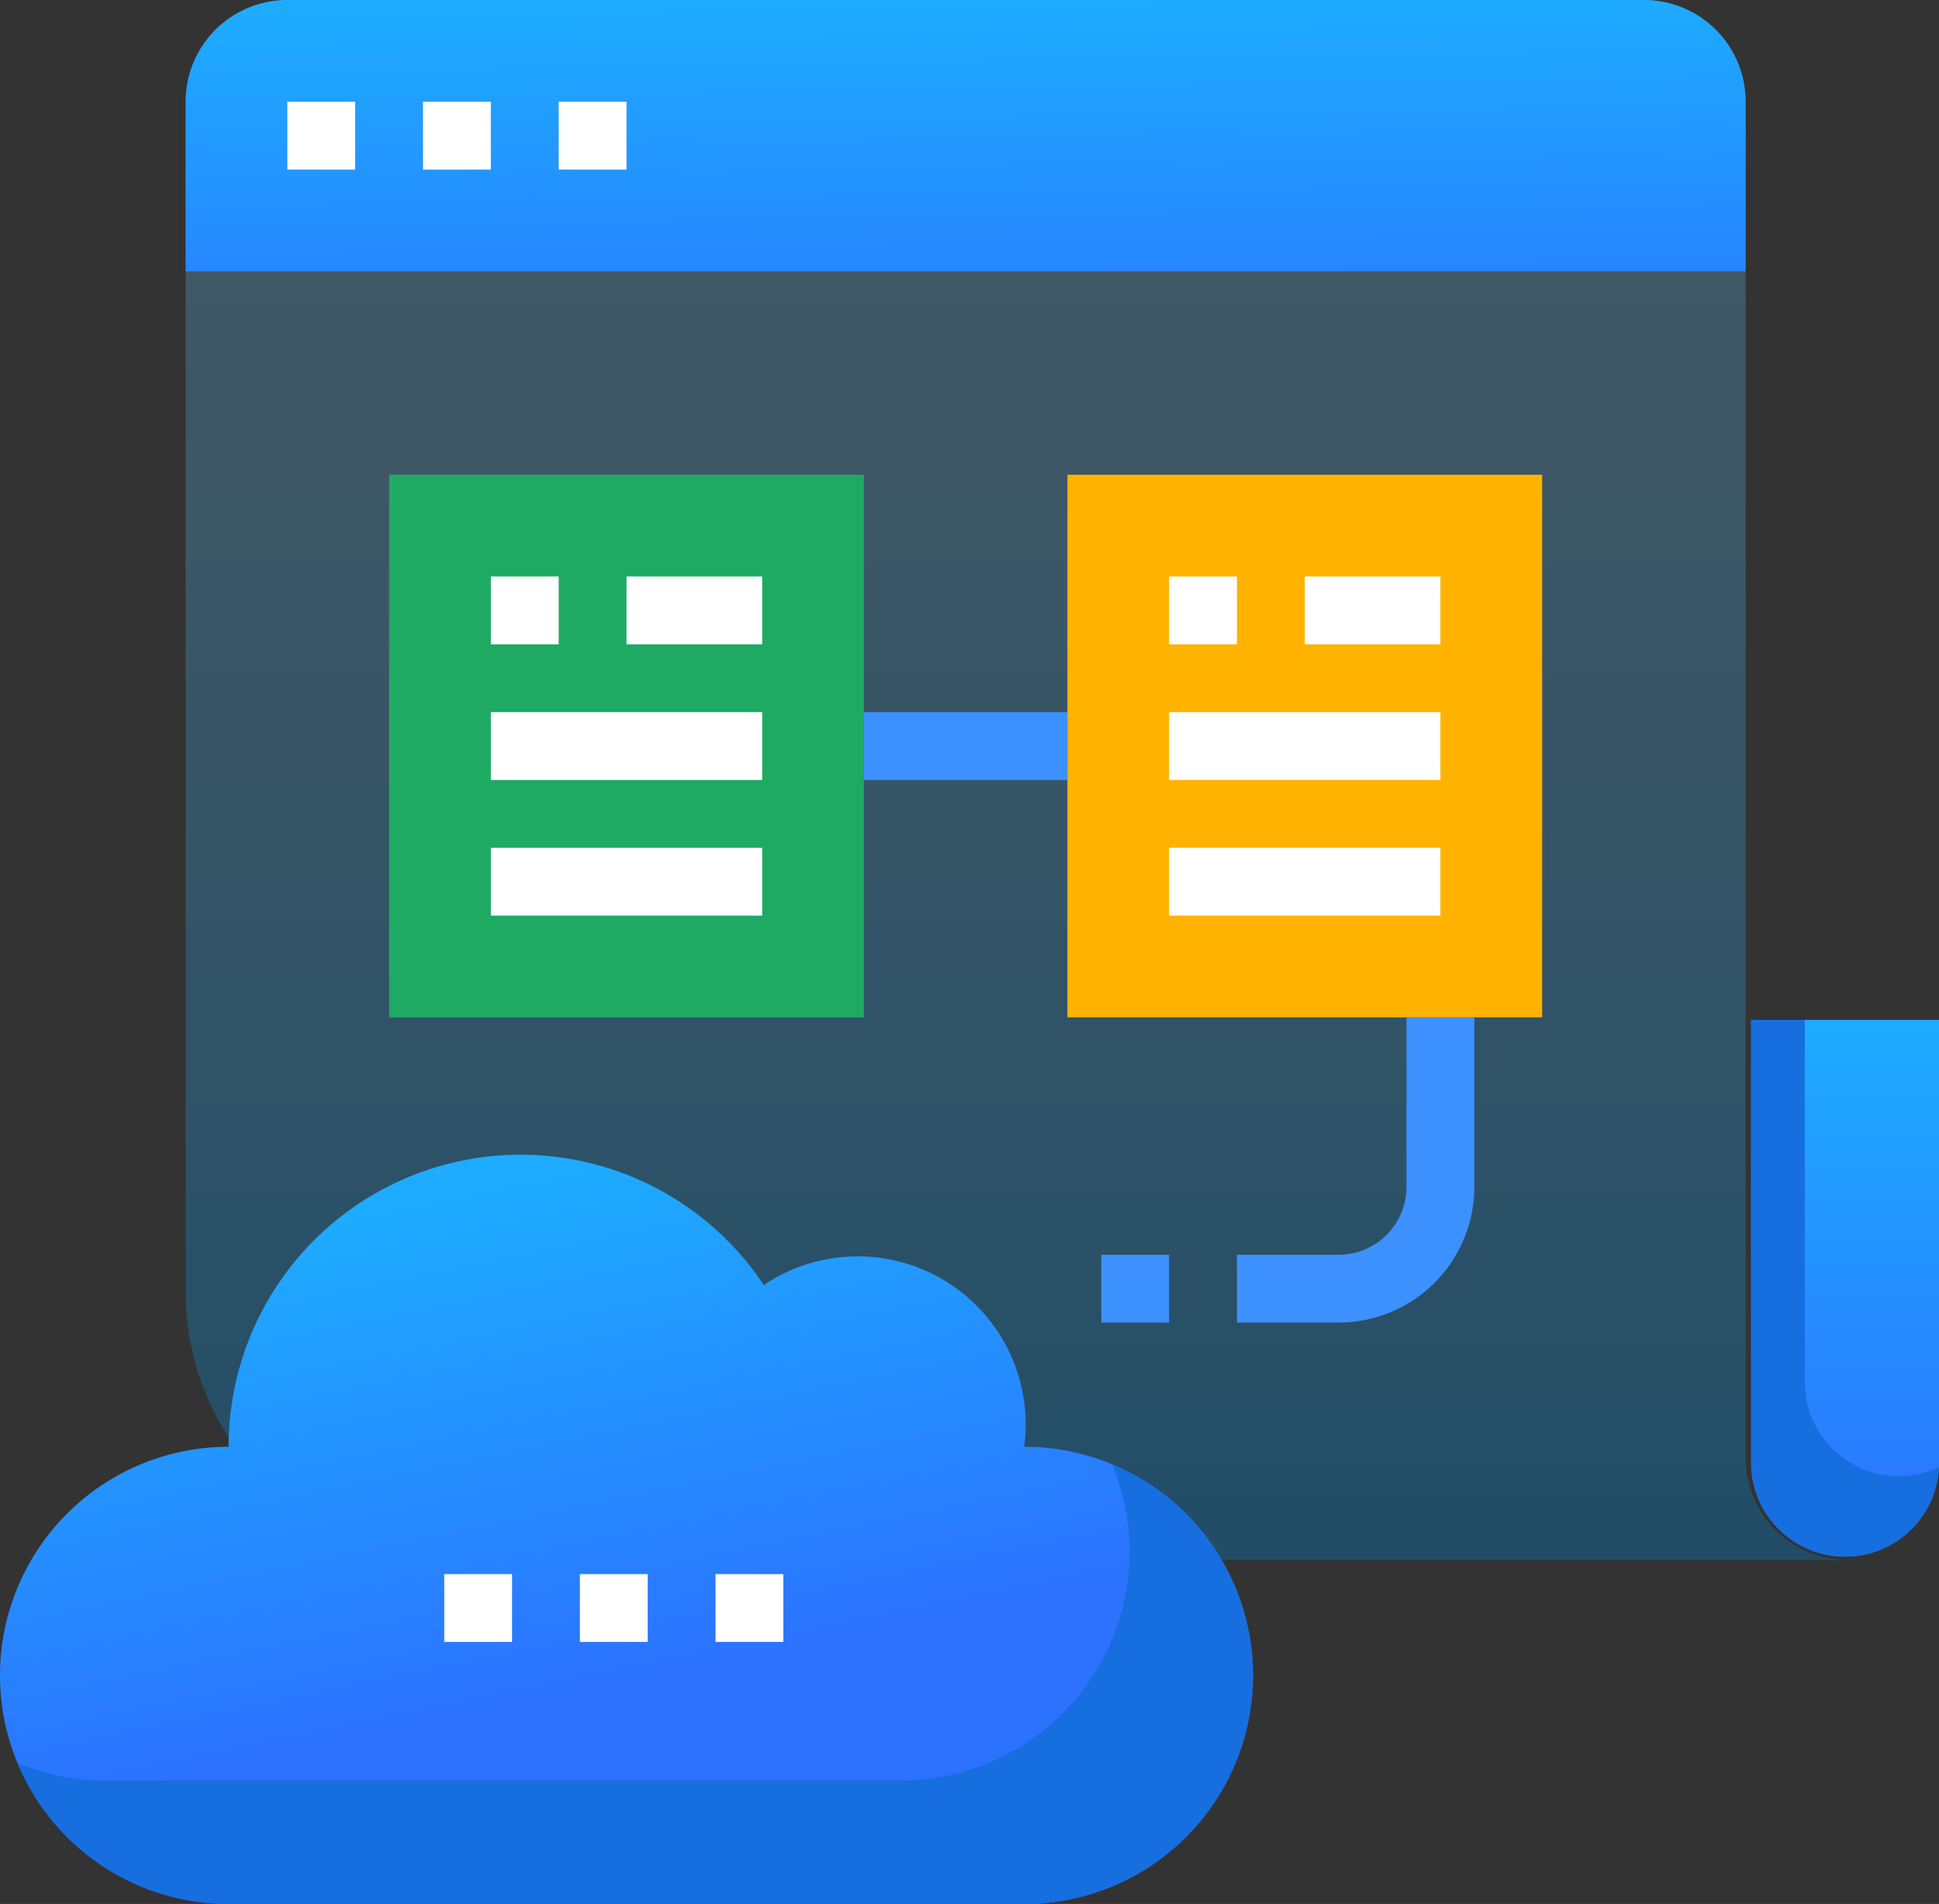 <svg xmlns="http://www.w3.org/2000/svg" xmlns:xlink="http://www.w3.org/1999/xlink" width="72.242" height="70.94" viewBox="0 0 72.242 70.94"><rect x="0" y="0" width="72.242" height="70.94" fill="#333333" stroke="none"/><defs><style>.a{fill:url(#a);}.b,.e{fill:#176edf;}.c{fill:url(#b);}.d,.e{fill-rule:evenodd;}.d{fill:url(#c);}.f{fill:#fff;}.g{fill:#1faa64;}.h{fill:#ffb300;}.i{fill:#3d91ff;}.j{fill:url(#d);}</style><linearGradient id="a" x1="0.5" x2="0.5" y2="1" gradientUnits="objectBoundingBox"><stop offset="0" stop-color="#1dacff"></stop><stop offset="1" stop-color="#2c72ff"></stop></linearGradient><linearGradient id="b" x1="0.5" x2="0.5" y2="1" gradientUnits="objectBoundingBox"><stop offset="0" stop-color="#7ed0ff" stop-opacity="0.239"></stop><stop offset="1" stop-color="#007ec8" stop-opacity="0.349"></stop></linearGradient><linearGradient id="c" x2="0.717" y2="0.635" xlink:href="#a"></linearGradient><linearGradient id="d" x2="0.637" y2="1.53" xlink:href="#a"></linearGradient></defs><g transform="translate(-35.609 -40)"><path class="a" d="M0,0H7A0,0,0,0,1,7,0V16.5A3.5,3.5,0,0,1,3.5,20h0A3.5,3.5,0,0,1,0,16.5V0A0,0,0,0,1,0,0Z" transform="translate(100.852 78)"></path><path class="b" d="M1916.351-2108.379a3.5,3.5,0,0,1-3.5-3.5v-16.5h2v13.5a3.5,3.5,0,0,0,3.5,3.5,3.469,3.469,0,0,0,1.5-.335A3.494,3.494,0,0,1,1916.351-2108.379Z" transform="translate(-1812 2206.379)"></path><path class="c" d="M117.913,98.123H65.99A9.99,9.99,0,0,1,56,88.132V43.791A3.791,3.791,0,0,1,59.791,40h50.541a3.791,3.791,0,0,1,3.791,3.791V94.332A3.791,3.791,0,0,0,117.913,98.123Z" transform="translate(-13.475)"></path><path class="d" d="M38.159,117.41h.007a8.517,8.517,0,0,1,0,17.034H8.517a8.517,8.517,0,0,1,0-17.034,10.88,10.88,0,0,1,19.94-6.027,6.261,6.261,0,0,1,9.758,5.188A5.629,5.629,0,0,1,38.159,117.41Z" transform="translate(35.609 -23.504)"></path><path class="e" d="M44.119,156.936a8.536,8.536,0,0,1-8.517,8.517H5.96a8.4,8.4,0,0,1-3.267-.652,8.54,8.54,0,0,0,7.858,5.25H40.2a8.517,8.517,0,0,0,3.267-16.382A8.45,8.45,0,0,1,44.119,156.936Z" transform="translate(33.575 -59.112)"></path><path class="f" d="M136,424h2.527v2.527H136Z" transform="translate(-83.84 -325.35)"></path><path class="f" d="M168,424h2.527v2.527H168Z" transform="translate(-110.786 -325.35)"></path><path class="f" d="M200,424h2.527v2.527H200Z" transform="translate(-137.732 -325.35)"></path><path class="g" d="M104,152h17.689v20.217H104Z" transform="translate(-53.894 -94.311)"></path><g transform="translate(53.897 61.48)"><path class="f" d="M128,176h2.527v2.527H128Z" transform="translate(-128 -176)"></path><path class="f" d="M160,176h5.054v2.527H160Z" transform="translate(-154.946 -176)"></path><path class="f" d="M128,208h10.108v2.527H128Z" transform="translate(-128 -202.946)"></path><path class="f" d="M128,240h10.108v2.527H128Z" transform="translate(-128 -229.892)"></path></g><path class="h" d="M264,152h17.689v20.217H264Z" transform="translate(-188.623 -94.311)"></path><path class="f" d="M288,176h2.527v2.527H288Z" transform="translate(-208.833 -114.52)"></path><path class="f" d="M320,176h5.054v2.527H320Z" transform="translate(-235.779 -114.52)"></path><path class="f" d="M288,208h10.108v2.527H288Z" transform="translate(-208.833 -141.466)"></path><path class="f" d="M288,240h10.108v2.527H288Z" transform="translate(-208.833 -168.412)"></path><path class="i" d="M216,208h7.581v2.527H216Z" transform="translate(-148.205 -141.466)"></path><path class="i" d="M307.791,291.372H304v-2.527h3.791a2.53,2.53,0,0,0,2.527-2.527V280h2.527v6.318A5.06,5.06,0,0,1,307.791,291.372Z" transform="translate(-222.306 -202.094)"></path><path class="i" d="M272,336h2.527v2.527H272Z" transform="translate(-195.36 -249.249)"></path><path class="j" d="M110.332,40H59.791A3.791,3.791,0,0,0,56,43.791v6.318h58.123V43.791A3.791,3.791,0,0,0,110.332,40Z" transform="translate(-13.475)"></path><path class="f" d="M80,64h2.527v2.527H80Z" transform="translate(-33.685 -20.209)"></path><path class="f" d="M112,64h2.527v2.527H112Z" transform="translate(-60.631 -20.209)"></path><path class="f" d="M144,64h2.527v2.527H144Z" transform="translate(-87.576 -20.209)"></path></g></svg>